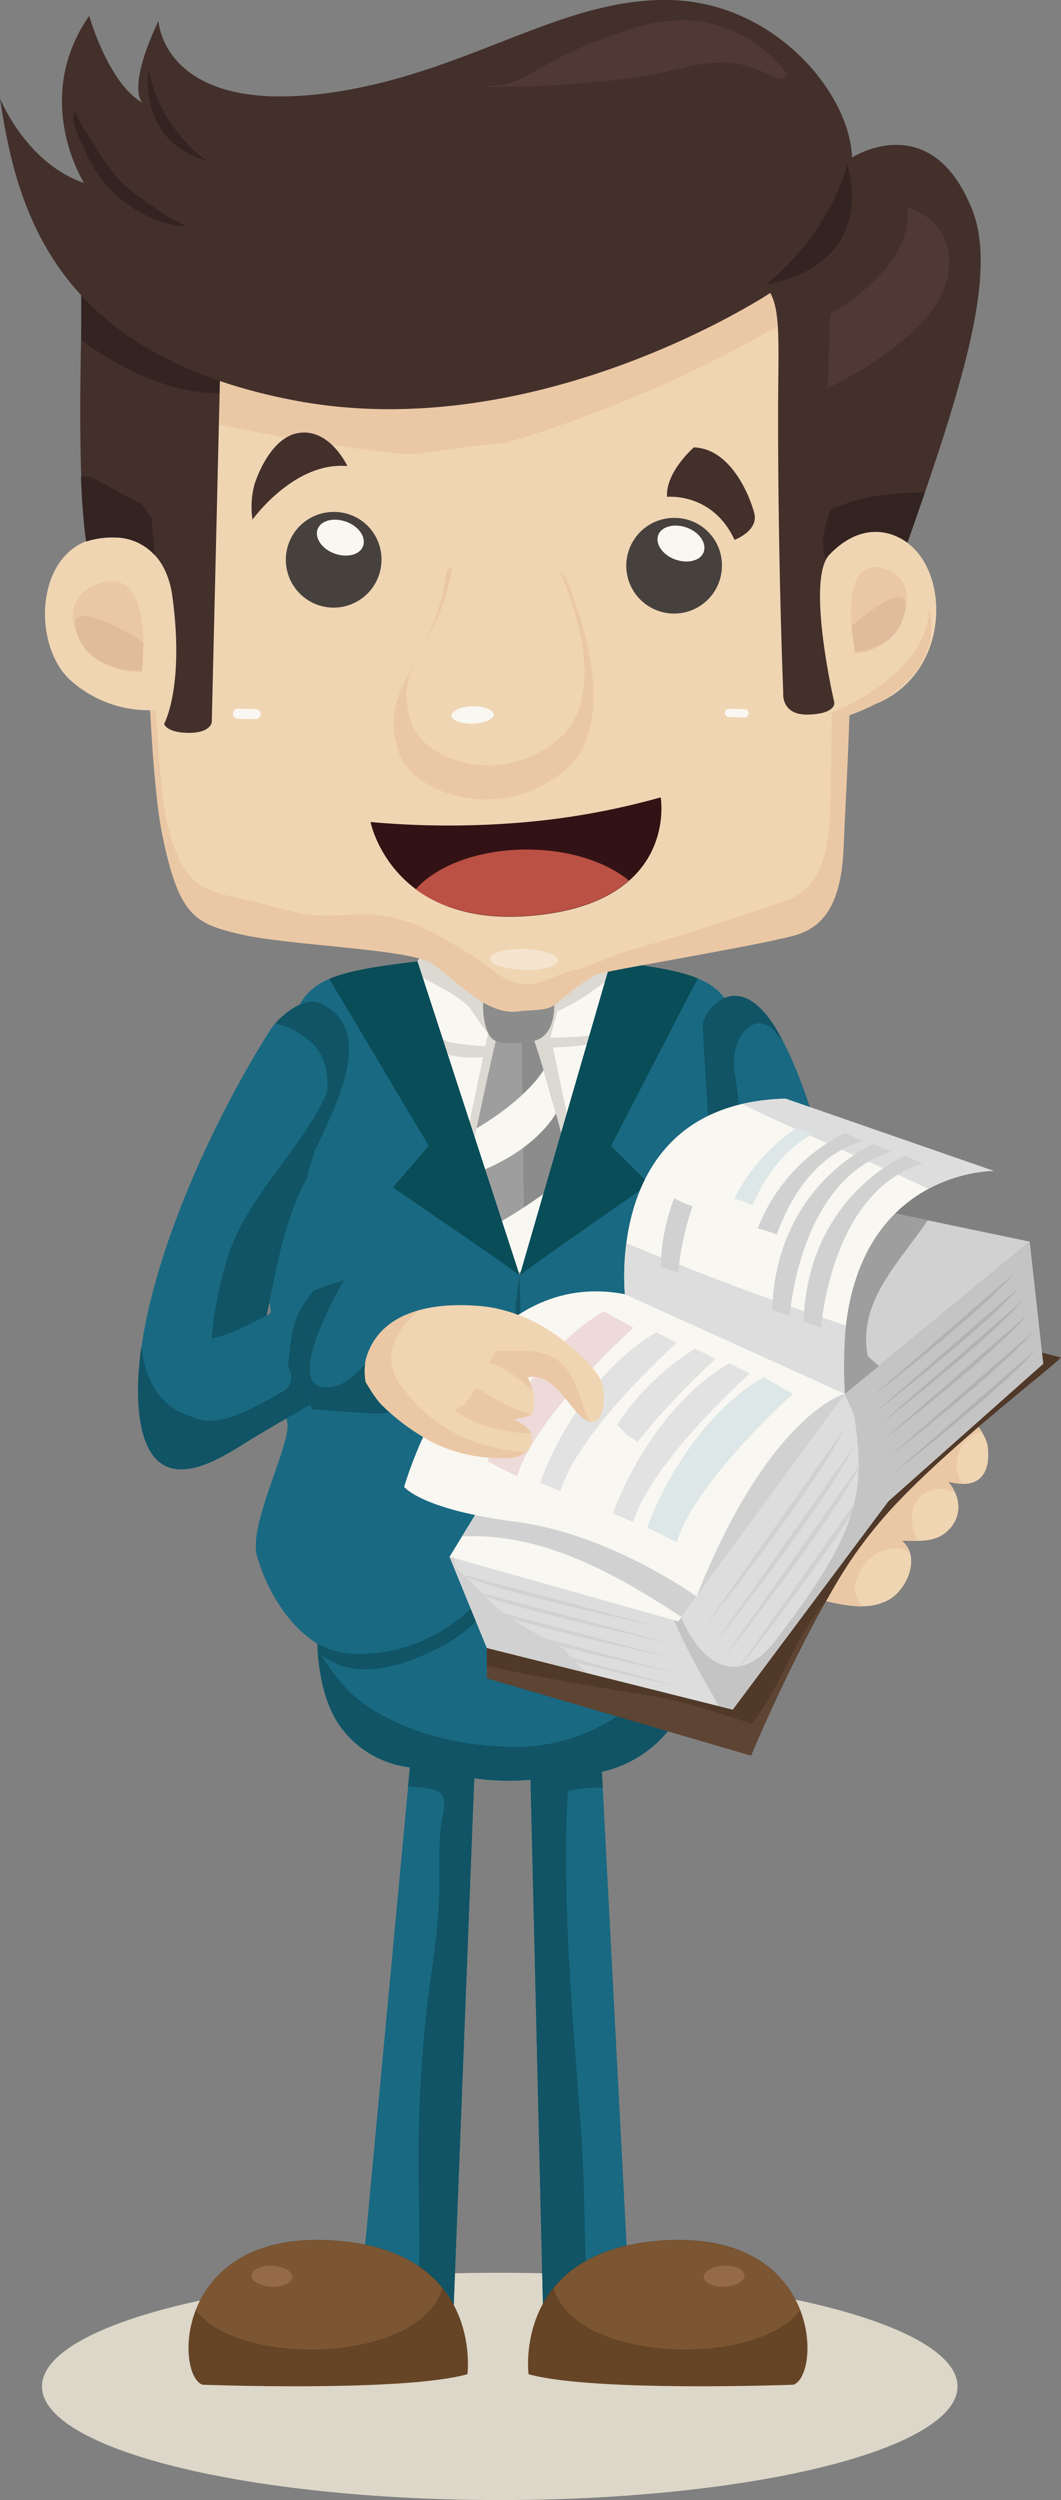 <svg id="Capa_1" data-name="Capa 1" xmlns="http://www.w3.org/2000/svg" viewBox="0 0 186.83 439.96"><rect x="0" y="0" width="186.83" height="439.96" fill="#808080" stroke="none"/><defs><style>.cls-1{fill:#dcd7c8;}.cls-2{fill:#196982;}.cls-3{fill:#105465;}.cls-4{fill:#664426;}.cls-5{fill:#7c5632;}.cls-6{fill:#956a47;}.cls-7{fill:#f9f7f1;}.cls-8{fill:#dcd9d2;}.cls-9{fill:#9e9e9e;}.cls-10{fill:#8c8c8c;}.cls-11{fill:#094d58;}.cls-12{fill:#f0d5b3;}.cls-13{fill:#ebc8a5;}.cls-14{fill:#5d4433;}.cls-15{fill:#503928;}.cls-16{fill:#c4c4c4;}.cls-17{fill:#d1d1d1;}.cls-18{fill:#ddd;}.cls-19{fill:#b2b2b2;}.cls-20{fill:#dde7e7;}.cls-21{fill:#eddad9;}.cls-22{fill:#e3e2e2;}.cls-23{fill:#43302b;}.cls-24{fill:#332422;}.cls-25{fill:#e0bb9c;}.cls-26{fill:#f5e4ce;}.cls-27{fill:#503835;}.cls-28{fill:#47413e;}.cls-29{fill:#321214;}.cls-30{fill:#bb5044;}</style></defs><title>perdoc2</title><ellipse class="cls-1" cx="88" cy="419.96" rx="80.61" ry="20"/><path class="cls-2" d="M134.35,282.14s3.43,18.72-3.34,30.66a20.86,20.86,0,0,1-13.19,9.34l5.22,100-15.31,6.2-2.48-104.78a43.42,43.42,0,0,1-9.91-.27l-4,102.54-11.21-7.51-4.83-4.12,8.71-92.83a17.65,17.65,0,0,1-12.63-7.73c-3.92-6.12-4.77-16.33-2.51-29.64Z" transform="translate(-11.83 -10.34)"/><path class="cls-3" d="M90.07,299.84c-7.35,3.85-14.3,5.7-19.53,3a29.76,29.76,0,0,1-2.71-1.58A71.27,71.27,0,0,1,68.91,284l35,.08C103.25,289.26,94.65,297.44,90.07,299.84Z" transform="translate(-11.83 -10.34)"/><path class="cls-3" d="M134.86,299.14c-1.28,4.2-4.7,4.33-9.52,3.78-9.91-1.13-22.34-14.21-22.07-19.48l31.08-1.3a68.11,68.11,0,0,1,.59,16.9S134.87,299.1,134.86,299.14Z" transform="translate(-11.83 -10.34)"/><path class="cls-3" d="M76.66,310.7c6.9,4.56,15.55,6.68,23.82,7a32.57,32.57,0,0,0,23.6-8.06c3.34-2.88,6.58-6.06,8.68-9.93.79-.74,1.56-1.49,2.31-2.27-.36,5.15-1.45,10.74-4.06,15.34a20.86,20.86,0,0,1-13.19,9.34l.15,2.79a33.18,33.18,0,0,0-5.78.52.54.54,0,0,0-.4.52c-1,19.75.92,39.58,2.35,59.26.73,10,.55,20.07,1.08,30.1.17,3.25.35,6.49.51,9.74l-8,3.25-2.48-104.78a43.42,43.42,0,0,1-9.91-.27l-4,102.54-6.7-4.49c1.31-8.44,1-17,.94-25.57a241.63,241.63,0,0,1,1.66-34.05c.77-5.74,1.66-11.49,1.91-17.28.21-4.85-.34-10.06.69-14.83.51-2.37.35-4-2.49-4.48a31.19,31.19,0,0,0-3.67-.35l.32-3.4a17.65,17.65,0,0,1-12.63-7.73c-2.07-3.23-3.27-7.62-3.62-13C70.16,304.46,72.75,308.12,76.66,310.7Z" transform="translate(-11.83 -10.34)"/><path class="cls-3" d="M134.22,280.67l.35,3.93s-10-.12-21.21.79c-4.3.35-17.21.85-21.61.79-7.94-.1-19.3.8-23.07-.89l.31-3S105.69,275.62,134.22,280.67Z" transform="translate(-11.83 -10.34)"/><path class="cls-4" d="M151.57,430s-35.29,1.33-46.67-1.85c0,0-2.9-22.23,24.36-23.58S156.36,428.25,151.57,430Z" transform="translate(-11.83 -10.34)"/><path class="cls-5" d="M109.32,413c3.43-4.25,9.45-7.87,19.94-8.38,14.14-.69,20.89,5.69,23.46,12.25C145.32,427,113.19,426.31,109.32,413Z" transform="translate(-11.83 -10.34)"/><path class="cls-6" d="M135.76,411.07c0,1,1.68,1.77,3.66,1.68s3.56-1,3.51-2-1.68-1.77-3.66-1.69S135.72,410.06,135.76,411.07Z" transform="translate(-11.83 -10.34)"/><path class="cls-4" d="M47.47,430s35.29,1.33,46.67-1.85c0,0,2.9-22.23-24.36-23.58S42.68,428.25,47.47,430Z" transform="translate(-11.83 -10.34)"/><path class="cls-5" d="M89.72,413c-3.43-4.25-9.45-7.87-19.94-8.38-14.14-.69-20.89,5.69-23.46,12.25C53.72,427,85.85,426.31,89.72,413Z" transform="translate(-11.83 -10.34)"/><path class="cls-6" d="M63.28,411.07c0,1-1.68,1.77-3.66,1.68s-3.56-1-3.51-2,1.68-1.77,3.66-1.69S63.32,410.06,63.28,411.07Z" transform="translate(-11.83 -10.34)"/><path class="cls-7" d="M77.1,190s11.24-4.49,50.51-2.14c0,0,8.13.83,9.45,6.52.75,3.3-1.66,32.7,4.09,60.3,3.6,17.29-5,28-5,28L73.7,282s-6-45.39-4.37-72.9C70,198.24,74.12,189.91,77.1,190Z" transform="translate(-11.83 -10.34)"/><path class="cls-8" d="M87.77,179.89S86.1,190,86.7,191.94a6.73,6.73,0,0,0,5.37,4.28c6.8,1.09,9.47-1.68,9.47-1.68l.39-3.51Z" transform="translate(-11.83 -10.34)"/><path class="cls-7" d="M86.69,177.21s-4.17,6.81-3.56,8.74,5.4,7.41,8.14,7.85c6.81,1.09,8.91.45,8.91.45l1.58-6.81Z" transform="translate(-11.83 -10.34)"/><path class="cls-8" d="M95,188.32a52.12,52.12,0,0,0,4.5,6,4.39,4.39,0,0,0,.73-.12l1.58-6.81L86.69,177.21a21.27,21.27,0,0,0-2.13,4.11C87.39,183.39,93,185.32,95,188.32Z" transform="translate(-11.83 -10.34)"/><path class="cls-8" d="M124,181.74s-.89,8.36-1.52,9.22-2,3.67-15.45,3.75l2.58-10.23Z" transform="translate(-11.83 -10.34)"/><path class="cls-7" d="M125,180s-.89,8.37-1.51,9.22-1.34,3.65-14.79,3.74l2.84-10.32Z" transform="translate(-11.83 -10.34)"/><path class="cls-8" d="M114.61,185.79c1.63-1,3.22-2.49,5-3.19a16,16,0,0,1,5.18-.75c.13-1.08.21-1.84.21-1.84l-13.46,2.65L110,188.33A44.52,44.52,0,0,0,114.61,185.79Z" transform="translate(-11.83 -10.34)"/><polygon class="cls-8" points="85.98 181.71 74.34 237.11 92.98 267.24 109.28 240.97 96.84 181.85 85.98 181.71"/><path class="cls-9" d="M99.39,192.37s-6.82,28.9-10.79,55.72l16.16,25.27,13.95-21.83s-3.86-31.52-13.2-59.24Z" transform="translate(-11.83 -10.34)"/><path class="cls-10" d="M105.5,192.28h-1.08l-.74.43,1.07,80.64,13.95-21.83S114.84,220,105.5,192.28Z" transform="translate(-11.83 -10.34)"/><path class="cls-7" d="M107.54,198.64h0s-2.58,4.79-11.8,10.28c-.54,2.59-1.12,5.41-1.71,8.38h0s10.67-3,15.7-11C109,203.76,108.31,201.2,107.54,198.64Z" transform="translate(-11.83 -10.34)"/><path class="cls-7" d="M114.2,225.18h0c-.56-2.69-1.17-5.51-1.85-8.41h0a98.1,98.1,0,0,1-20.69,12.93h0c-.54,3-1.07,6-1.58,9C103.89,237.66,114.2,225.18,114.2,225.18Z" transform="translate(-11.83 -10.34)"/><path class="cls-7" d="M97.09,261.36c10.41-3.73,20.43-18.06,20.43-18.06h0c-.33-2.09-.74-4.52-1.22-7.21h0c-8.43,11.72-22.72,19.73-22.75,19.75Z" transform="translate(-11.83 -10.34)"/><path class="cls-10" d="M97.1,185.45c-.48,1.41-.24,7,1.87,8,1.22.61,3.66.61,6.48.15,5.22-.86,3.8-8.59,3.8-8.59Z" transform="translate(-11.83 -10.34)"/><path class="cls-2" d="M62.43,260.73c-2.1-12.7-6.62-37.31-2.26-56.74s2.1-21.79,25.17-24.45l18,55.28,16.05-55.28c23.07,2.66,20.81,5,25.17,24.45s-.16,44-2.26,56.74c-.92,5.57,7.62,19.87,5.13,27.76-3.18,10.08-17.39,13.31-17.39,13.31-14.5,0-23.58-13-26.09-23-2.93,10-13.1,22.61-29.11,22.61a14.48,14.48,0,0,1-7.08-1.79c-4.33-2.6-8.55-8.17-10.68-15.47C55.53,278.68,63.06,264.53,62.43,260.73Z" transform="translate(-11.83 -10.34)"/><path class="cls-11" d="M134.69,182.51,119.43,212l6.72,6.69s-22.46,15.59-22.78,16.07l16.05-55.28C126.7,180.37,131.45,181.18,134.69,182.51Z" transform="translate(-11.83 -10.34)"/><path class="cls-11" d="M85.34,179.53l18,55.28C103.06,234.33,81,219.3,81,219.3L87.34,212l-17.53-29.4C73.05,181.23,77.86,180.4,85.34,179.53Z" transform="translate(-11.83 -10.34)"/><path class="cls-3" d="M103.37,234.81l.61,44S100.07,254.93,103.37,234.81Z" transform="translate(-11.83 -10.34)"/><ellipse class="cls-3" cx="99.37" cy="255.98" rx="3.57" ry="3.47"/><ellipse class="cls-3" cx="99.37" cy="236.22" rx="3.57" ry="3.47"/><path class="cls-2" d="M148.93,192.15c-7.05-12.41-13.28-3.81-13.34-1.44,0,1.28.52,10.17,1.26,21.45h19.67C154.5,204.74,151.94,197.43,148.93,192.15Z" transform="translate(-11.83 -10.34)"/><path class="cls-3" d="M141.2,199c-1-6.34,4-11.69,7.57-6.49a8.85,8.85,0,0,0,.79.81c-.21-.39-.42-.8-.63-1.18-7.05-12.41-13.28-3.81-13.34-1.44,0,1.28.52,10.17,1.26,21.45h6.34C142.14,207.91,141.89,203.39,141.2,199Z" transform="translate(-11.83 -10.34)"/><path class="cls-12" d="M152.05,291.22c5.2.32,10.82,3.32,16,.81,3.37-1.63,6.13-7.71,2.56-10.56,3.29.05,6.22.38,8.47-2.11s1.85-5.77-.3-8.32c4.93,1.44,7.53-.77,7-6-.31-3-5.37-8.89-8.49-8.7-1.82.12-5,2.64-6.51,3.64a25.59,25.59,0,0,0-6.28,6.09c-3.49,4.58-8.79,16.35-8.94,16.69Z" transform="translate(-11.83 -10.34)"/><path class="cls-13" d="M181.32,271.44a6,6,0,0,1-.06-6.67,6.12,6.12,0,0,1,3.43-2.48c-1.71-2.9-5.1-6.11-7.42-6-1.82.12-5,2.64-6.51,3.64a25.59,25.59,0,0,0-6.28,6.09c-3.49,4.58-8.79,16.35-8.94,16.69l-3.5,8.49c3.78.23,7.77,1.87,11.66,1.79a4.7,4.7,0,0,1-1.07-1.71c-.76-2.08.35-4.32,1.65-5.89a6.88,6.88,0,0,1,5.35-2.6,6.11,6.11,0,0,1,2.39.66,4.32,4.32,0,0,0-1.41-2c1,0,1.9,0,2.8,0a9.74,9.74,0,0,1-1-3.64A5.32,5.32,0,0,1,174,273.6a5.13,5.13,0,0,1,4.91-1,9.5,9.5,0,0,1,1.13.48,8.7,8.7,0,0,0-1.28-2A9.27,9.27,0,0,0,181.32,271.44Z" transform="translate(-11.83 -10.34)"/><path class="cls-14" d="M97.56,300.33v5.36l46.53,13.62s13.4-32.35,24.85-44l-2.13-5Z" transform="translate(-11.83 -10.34)"/><path class="cls-15" d="M144.2,313.7c5.29-6.72,7.52-15.31,13.06-21.53a80.75,80.75,0,0,1,12.26-17.08C180,264,196.34,251.6,198.66,249.23l-6.24-1.6-94.86,52.7v3.27a3.14,3.14,0,0,1,.42,0c9.67,2.07,19.08,3.67,28.84,5.24,6,1,11.64,3,17.35,4.83Z" transform="translate(-11.83 -10.34)"/><polygon class="cls-16" points="146.44 247.19 155.82 264.75 183.71 240 181.32 218.5 146.44 247.19"/><polygon class="cls-17" points="148.42 211.63 181.32 218.5 148.75 245.29 110.1 228.53 148.42 211.63"/><path class="cls-9" d="M164.6,248.86c-1.7-9.59,5.45-16.14,10.59-23.77L160.25,222l-38.32,16.9,38.65,16.76,6-4.92C166.45,250.48,164.65,249.16,164.6,248.86Z" transform="translate(-11.83 -10.34)"/><path class="cls-7" d="M121.93,238.87s-4.3-34.33,28.23-35.19l36.62,12.71s-29-.21-26.2,39.24Z" transform="translate(-11.83 -10.34)"/><path class="cls-18" d="M160.77,243.6c-13.16-4.42-25.89-9.17-38.64-14.49a42.91,42.91,0,0,0-.19,9.75l38.65,16.76A88.49,88.49,0,0,1,160.77,243.6Z" transform="translate(-11.83 -10.34)"/><path class="cls-18" d="M175.31,219.56a26.43,26.43,0,0,1,11.47-3.17l-36.62-12.71a38.11,38.11,0,0,0-7.66.94C152.25,209.47,165.25,214.77,175.31,219.56Z" transform="translate(-11.83 -10.34)"/><polygon class="cls-7" points="85.73 290 129.02 300.85 156.65 263.88 148.75 245.29 120.78 277.13 79.16 273.96 85.73 290"/><polygon class="cls-18" points="85.73 290 129.02 300.85 156.65 263.88 148.75 245.29 120.78 277.13 79.16 273.96 85.73 290"/><path class="cls-17" d="M165.53,270.3l-24.64,34.94S160.2,281.09,165.53,270.3Z" transform="translate(-11.83 -10.34)"/><path class="cls-16" d="M168.48,274.22l-6.22-14.64c1,6.81,1.4,12.58-1.29,19.39-2.78,7.06-7.88,13.79-12.4,19.83-7.18,9.59-14.52,3.51-17.49-5.85a3.13,3.13,0,0,1-.13-1.06c-.22.51-.44,1-.62,1.56a3.42,3.42,0,0,1-.33.61c2.19,5.8,5.36,11.11,8.4,16.5l2.46.62Z" transform="translate(-11.83 -10.34)"/><path class="cls-17" d="M111.21,300.53a93.22,93.22,0,0,1-10.36-6.06c-3-2.07-5.1-5.18-7.92-7.46a2.5,2.5,0,0,1-1-2.65L91,284.3l6.57,16,17.85,4.47A15.24,15.24,0,0,1,111.21,300.53Z" transform="translate(-11.83 -10.34)"/><polygon class="cls-7" points="79.16 273.96 119.45 285.33 148.75 245.29 107.46 227.76 79.16 273.96"/><path class="cls-17" d="M131.84,294.9l28.74-39.27L119.29,238.1,93.17,280.73C107.31,280,120.18,287.26,131.84,294.9Z" transform="translate(-11.83 -10.34)"/><path class="cls-7" d="M160.58,255.63s-13.24,3.36-26.1,35.66c0,0-15.19-11-31.84-13.15S83,272,83,272s11-39.17,38.79-33.92Z" transform="translate(-11.83 -10.34)"/><path class="cls-17" d="M93.32,287.44l34.41,9.16S96.74,289.87,93.32,287.44Z" transform="translate(-11.83 -10.34)"/><path class="cls-17" d="M95.32,290.32l34.41,9.16S98.73,292.76,95.32,290.32Z" transform="translate(-11.83 -10.34)"/><path class="cls-17" d="M95.32,292.83,129.73,302S98.73,295.26,95.32,292.83Z" transform="translate(-11.83 -10.34)"/><path class="cls-17" d="M96.57,295.66,131,304.82S100,298.09,96.57,295.66Z" transform="translate(-11.83 -10.34)"/><path class="cls-17" d="M97.56,298.11,132,307.27S101,300.55,97.56,298.11Z" transform="translate(-11.83 -10.34)"/><path class="cls-17" d="M160.58,261.66,135.94,296.6S155.25,272.45,160.58,261.66Z" transform="translate(-11.83 -10.34)"/><path class="cls-17" d="M162.26,264.73l-24.64,34.94S156.93,275.52,162.26,264.73Z" transform="translate(-11.83 -10.34)"/><path class="cls-17" d="M163.79,267.31l-24.64,34.94S158.47,278.1,163.79,267.31Z" transform="translate(-11.83 -10.34)"/><path class="cls-19" d="M192.71,241.74l-25.3,21.93S186.62,248.95,192.71,241.74Z" transform="translate(-11.83 -10.34)"/><path class="cls-19" d="M193.78,244.67l-25.3,21.93S187.69,251.87,193.78,244.67Z" transform="translate(-11.83 -10.34)"/><path class="cls-19" d="M194.24,247.83l-25.3,21.93S188.15,255,194.24,247.83Z" transform="translate(-11.83 -10.34)"/><path class="cls-19" d="M190.64,234.21l-25.3,21.93S184.54,241.42,190.64,234.21Z" transform="translate(-11.83 -10.34)"/><path class="cls-19" d="M191.31,236.87,166,258.8S185.22,244.07,191.31,236.87Z" transform="translate(-11.83 -10.34)"/><path class="cls-19" d="M192,239.13l-25.3,21.92S185.88,246.33,192,239.13Z" transform="translate(-11.83 -10.34)"/><path class="cls-20" d="M151.47,255.63S134.09,271.15,131,281.76l-5.21-2.63s6.2-18.07,20.48-26.42Z" transform="translate(-11.83 -10.34)"/><path class="cls-21" d="M123.37,244S106,259.55,102.89,270.16l-5.2-2.64s6.2-18.07,20.48-26.42Z" transform="translate(-11.83 -10.34)"/><path class="cls-22" d="M143.84,252.07s-17.39,15.51-20.49,26.13l-3.6-1.53s6.2-18.07,20.48-26.43Z" transform="translate(-11.83 -10.34)"/><path class="cls-22" d="M131,246.64s-17.39,15.51-20.48,26.13l-3.6-1.53s6.2-18.07,20.48-26.43Z" transform="translate(-11.83 -10.34)"/><path class="cls-22" d="M134.22,247.68a44,44,0,0,0-13.71,13.4c.57.54,1.13,1.15,1.71,1.77.64.38,1.26.81,1.87,1.23a131.68,131.68,0,0,1,13.74-14.58Z" transform="translate(-11.83 -10.34)"/><path class="cls-17" d="M156.42,244s1.62-24,17.85-28.87l-3.05-1.42s-17.14,7.07-17.9,29.18Z" transform="translate(-11.83 -10.34)"/><path class="cls-17" d="M130.54,221.19a36.83,36.83,0,0,0-2.39,12.05l3.1,1.11a50.75,50.75,0,0,1,2.54-11.76A14.64,14.64,0,0,1,130.54,221.19Z" transform="translate(-11.83 -10.34)"/><path class="cls-17" d="M150.89,241.92s1.62-24,17.86-28.87l-3.06-1.42s-17.13,7.07-17.9,29.18Z" transform="translate(-11.83 -10.34)"/><path class="cls-17" d="M160.64,209.71a31.42,31.42,0,0,0-15.39,16.81,22.63,22.63,0,0,1,3.35,1.09c2.42-6.66,6.88-14,15.08-16.48Z" transform="translate(-11.83 -10.34)"/><path class="cls-20" d="M152.16,208.82a32.21,32.21,0,0,0-11,12.43,25.88,25.88,0,0,1,3.17,1.21c2.14-4.91,5.47-9.81,10.65-12.59C154,209.54,153.1,209.18,152.16,208.82Z" transform="translate(-11.83 -10.34)"/><path class="cls-2" d="M58.76,241.95c1.3-5.8,2.86-16.76,7.15-24.28a1.47,1.47,0,0,1-.11-1.22c2.07-6.63,13.83-23.56,2.86-29.37-3.69-2-8.36,3.13-9.09,4.28C48,209.53,35.95,237,36.17,255.49c.07,5.65,1.25,12.23,6.16,13.27,4.18.88,9.39-2.43,13-4.68s9.6-5.7,11.82-6.84c6-3.1,8.68-8.62,12.58-14.9C88.59,228,63.22,237.81,58.76,241.95Z" transform="translate(-11.83 -10.34)"/><path class="cls-3" d="M67.35,211.44a1.58,1.58,0,0,1,.07.62c0,.23-.07.47-.11.71C70.92,204.91,78,192,68.66,187.08c-3-1.61-6.72,1.54-8.35,3.35A13.82,13.82,0,0,1,67,194.12C71.11,198.34,69.37,205.77,67.35,211.44Z" transform="translate(-11.83 -10.34)"/><path class="cls-3" d="M70,201.26l-.33.8C65.2,212.49,55.46,220.59,52,231.36a67.72,67.72,0,0,0-2.91,14.51c3.69-.64,9.33-3.91,9.68-4,1.3-5.81,2.86-16.73,7.14-24.23C65.72,217.34,69.44,206.47,70,201.26Z" transform="translate(-11.83 -10.34)"/><path class="cls-3" d="M67.07,237.45a19.89,19.89,0,0,0-2.85,4.41c-1.26,2.89-1.3,6-1.7,9.09a2.87,2.87,0,0,1-1,4.35c-3.89,2.08-11.06,6.84-15.86,4.35-5.82-1.65-8.3-6.61-8.92-12.41a54.14,54.14,0,0,0-.61,8.26c.07,5.65,1.25,12.23,6.16,13.27,4.18.88,9.39-2.43,13-4.68s9.6-5.7,11.82-6.84c6-3.1,8.68-8.62,12.58-14.9C85.9,232.37,75.48,234.09,67.07,237.45Z" transform="translate(-11.83 -10.34)"/><path class="cls-3" d="M80.61,240.72l-6.93,14.22,4.23,4.19c7.71-.15,6.2-4.89,6.2-4.89Z" transform="translate(-11.83 -10.34)"/><path class="cls-12" d="M71.8,247.92c3.27,2.38,4.63,6.92,7.29,9.7a38.94,38.94,0,0,0,9.42,6.8,27.76,27.76,0,0,0,13,2.49c1.89-.13,3.82-.94,4-3,.17-2.24-1.61-2.77-3.16-3.76a26.43,26.43,0,0,0,3.12-.77c.86-2.77.38-3.92-.69-6.67,4.22-.93,7,4.87,9.46,7,4,3.36,4.68-4,3.24-6.74s-5.42-6-7.92-7.82a28.38,28.38,0,0,0-10.86-4.66c-5-.91-10.76-.26-15.93-.26Z" transform="translate(-11.83 -10.34)"/><path class="cls-13" d="M82.48,254.26c-4-5.5-.58-10.59,4.2-14.17-1.32,0-2.62.09-3.88.09l-11,7.74c3.27,2.38,4.63,6.92,7.29,9.7a38.94,38.94,0,0,0,9.42,6.8,27.76,27.76,0,0,0,13,2.49,5.29,5.29,0,0,0,2.91-1C95.62,265.18,88.16,262,82.48,254.26Z" transform="translate(-11.83 -10.34)"/><path class="cls-13" d="M104.82,259c-3.35-.86-6.2-2.76-9.14-4.51a17.09,17.09,0,0,1-1.24,1.93,5.89,5.89,0,0,1-2.66,2.09c4.09,2.86,8.55,3.85,13.57,4.11-.46-1.23-1.79-1.74-3-2.5a26.43,26.43,0,0,0,3.12-.77l0-.06a1.41,1.41,0,0,1-.67-.29Z" transform="translate(-11.83 -10.34)"/><path class="cls-13" d="M115.31,259.75c-1.34-3-2.05-7.12-4.55-9.45-3-2.77-7-2.25-10.74-2.21a1.62,1.62,0,0,1-.74-.17c-.48.73-.94,1.51-1.36,2.32,2.53.41,5.81,3.07,7.75,4.93a26.24,26.24,0,0,0-.88-2.47c4.22-.93,7,4.87,9.46,7a3.07,3.07,0,0,0,1.82.85A1.35,1.35,0,0,1,115.31,259.75Z" transform="translate(-11.83 -10.34)"/><path class="cls-2" d="M72.64,235.22s-12.33,7.9-5.84,23.16l11.11.76s-2.86-5.76-1.55-10C78,243.85,83,240,93.17,240,93.17,240,86.86,231.77,72.64,235.22Z" transform="translate(-11.83 -10.34)"/><path class="cls-3" d="M76.12,250.37c-1.73,2-3.65,3.89-6.45,4.09-7.91.57.5-14.95,2.91-19.2h0c-1,.7-11.94,8.56-5.75,23.1l11.11.76S75.57,254.4,76.12,250.37Z" transform="translate(-11.83 -10.34)"/><path class="cls-13" d="M37.2,97s.25,45.92,3.2,60.22,5.63,15.69,14.07,17.6,29.16,2.52,33.17,4.95,9.61,9.37,15.41,8.56c2.36-.33,5,0,6.57-1.23,2.28-1.84,5.85-4.92,7.88-5.45,3.43-.89,30.43-5.37,34.9-6.89s7.65-5.39,8-15.62,3.33-51.76-1.15-71.72-7.35-36.55-20.38-44.21C134.9,39.49,36.78,12.79,37.2,97Z" transform="translate(-11.83 -10.34)"/><path class="cls-12" d="M157.77,135.81c21.61-.35,22.88-24.76,13-30.5s-16.67,6.4-16.67,6.4Z" transform="translate(-11.83 -10.34)"/><path class="cls-12" d="M40.33,135.2A20.64,20.64,0,0,1,24.18,130c-7.19-6.65-6-24.54,6.33-25.13s11.71,12.77,11.71,12.77Z" transform="translate(-11.83 -10.34)"/><path class="cls-12" d="M40,91.17s-1.93,27-.61,46.06c.4,5.75.85,12.76,1.5,16.07,2.81,14.29,7.47,13.77,15.56,15.66,2.91.68,5.8,1.64,8.72,2.16,3.93.7,7.95,0,11.91.16A26.34,26.34,0,0,1,89,175a88,88,0,0,1,8.1,4.93c2.42,1.7,4.18,3.58,7.28,3.61s5.38-1.75,8.31-2.42c3.56-.82,6.67-2.59,10.2-3.6,14.38-4.08,25.85-8.19,27.45-8.76,4.28-1.52,7.34-5.4,7.66-15.63s1.22-51.83-3.05-71.78-5-36.48-17.42-44.12C133.71,33.51,39.69,6.93,40,91.17Z" transform="translate(-11.83 -10.34)"/><path class="cls-13" d="M100.74,88.32A222.89,222.89,0,0,0,151.92,65.9c-2.51-12.84-5.36-23.1-14.42-28.65C133.84,33.63,46,8.73,40.28,83c14.43,3,28.82,5.94,43.5,7.32C89.24,89.78,95,88.73,100.74,88.32Z" transform="translate(-11.83 -10.34)"/><path class="cls-23" d="M26.74,50.81S24.83,91,27,105.63a15.48,15.48,0,0,1,5.78-.68c2.86.21,8.3,2.08,9.42,10.46,2.12,15.92-1.48,22.33-1.48,22.33s.43,1.54,4.31,1.57,4.09-1.86,4.09-1.86L51,58.79Z" transform="translate(-11.83 -10.34)"/><path class="cls-24" d="M39.09,108.06c-.12-2.14-.49-4.17-.51-6.68A20.09,20.09,0,0,1,36.74,99c-3.09-1.4-5.93-3.28-9-4.77-.55,0-1.09-.07-1.65-.08A110.1,110.1,0,0,0,27,105.63a15.48,15.48,0,0,1,5.78-.68A9.58,9.58,0,0,1,39.09,108.06Z" transform="translate(-11.83 -10.34)"/><path class="cls-24" d="M26.13,58.24v11.9s12.06,9.62,24.32,9.4l.32-10.26Z" transform="translate(-11.83 -10.34)"/><path class="cls-23" d="M39.74,14S40.5,32.09,73.43,26.1C95.84,22,111.72,9.81,130.06,10.35s31.46,16.48,31.8,27.72c0,0,13.87-9,21.14,9.11,4.47,11.18-1.41,30.33-11.38,58.66a11.1,11.1,0,0,0-1.52-.92c-2.32-1.16-7.05-2.31-12.19,3-4.22,4.33.82,26,.82,26s.48,2-4.5,2.17-4.48-3.89-4.48-3.89-.91-21.71-.91-48.87c0-11.32.55-18.16-1.38-21.43,0,0-40.88,27.11-83.81,18.9s-49-34.55-51.82-53.14c0,0,4.53,11.37,14.79,14.87,0,0-9.32-14.71.92-29.4,0,0,3.32,11.8,9.34,15.28C36.88,28.42,34.07,26,39.74,14Z" transform="translate(-11.83 -10.34)"/><path class="cls-24" d="M174.68,97c-5.93,0-11.49.64-16.45,3l-.29.5c-.85,2.37-1.8,5.48-.65,8.27h0a3.79,3.79,0,0,1,.63-.9c5.13-5.28,9.87-4.12,12.19-3a11.1,11.1,0,0,1,1.52.92q1.61-4.57,3.07-8.83Z" transform="translate(-11.83 -10.34)"/><path class="cls-13" d="M162.39,125.3s-3.52-17.43,5.08-14.92c5.28,1.54,4.8,7.43,1.89,11.13C167.54,123.84,164.59,125.37,162.39,125.3Z" transform="translate(-11.83 -10.34)"/><path class="cls-25" d="M162.4,125.08l-.63-4.52s10.75-9.65,9.4-2.63S162.4,125.08,162.4,125.08Z" transform="translate(-11.83 -10.34)"/><path class="cls-13" d="M36.84,128.58s2.41-19.26-7.81-15.49c-6.28,2.31-5.05,8.62-1.11,12.26C30.4,127.63,34.16,128.92,36.84,128.58Z" transform="translate(-11.83 -10.34)"/><path class="cls-25" d="M36.81,128.34l.28-5s-14.16-9.09-11.76-1.68S36.81,128.34,36.81,128.34Z" transform="translate(-11.83 -10.34)"/><ellipse class="cls-26" cx="104.11" cy="179.18" rx="1.84" ry="5.97" transform="translate(-89.91 267.59) rotate(-88.3)"/><path class="cls-13" d="M160.52,136.52l-2.24-.72s17.16-6.75,17.13-18.53C175.42,117.28,179.74,130.15,160.52,136.52Z" transform="translate(-11.83 -10.34)"/><path class="cls-24" d="M24.86,30.53C24.39,32.1,26,35,26.5,36.23a24.87,24.87,0,0,0,3.65,6.16A21.86,21.86,0,0,0,42,49.85a8.77,8.77,0,0,0,2.52.31,14.51,14.51,0,0,0-2.58-1.34c-1-.56-1.8-1.24-2.74-1.87A36.78,36.78,0,0,1,33,42.13a30.12,30.12,0,0,1-4.34-5.9c-.93-1.68-2.08-3-2.89-4.82A11.9,11.9,0,0,1,25.16,30,1.36,1.36,0,0,0,24.86,30.53Z" transform="translate(-11.83 -10.34)"/><path class="cls-24" d="M38,22.5S35.93,35.17,48.2,38.63C48.2,38.63,39.8,32.91,38,22.5Z" transform="translate(-11.83 -10.34)"/><path class="cls-24" d="M161,39.24s6.07,17.31-14.41,21.23C146.62,60.47,157.56,52.23,161,39.24Z" transform="translate(-11.83 -10.34)"/><path class="cls-27" d="M150.48,23.46s-9.12-13.84-27.06-8.18-17.83,9.94-25.31,10.2,19.09.71,33.36-3.06S148,26.43,150.48,23.46Z" transform="translate(-11.83 -10.34)"/><path class="cls-27" d="M158,65.53s14.72-7.68,13.59-18.68c0,0,9.32,2.26,7,12.67s-21,19.13-21,19.13Z" transform="translate(-11.83 -10.34)"/><path class="cls-7" d="M57.73,136.06a.9.9,0,0,1-.94.85l-3.07-.09a.89.89,0,0,1-.88-.91h0a.9.9,0,0,1,.94-.86l3.07.09a.9.9,0,0,1,.88.92Z" transform="translate(-11.83 -10.34)"/><path class="cls-7" d="M143.64,135.89a.68.68,0,0,1-.65.71l-2.9-.08a.68.68,0,0,1-.61-.74h0a.69.69,0,0,1,.65-.71l2.9.08a.69.69,0,0,1,.61.75Z" transform="translate(-11.83 -10.34)"/><path class="cls-13" d="M111.37,111.89s11.33,24.74-.2,34.14-26.48,3.88-29-2.91c-4.37-12,6.2-15.7,8.24-32.12a12.76,12.76,0,0,1,9.82-4.39C106.89,106.52,111.37,111.89,111.37,111.89Z" transform="translate(-11.83 -10.34)"/><path class="cls-12" d="M110.36,110.85s10,21-.21,29.6S86.56,144,84.35,137.76c-3.91-11,5.38-13.42,7.18-28.45a12.91,12.91,0,0,1,8.93-3.3C106.36,105.94,110.36,110.85,110.36,110.85Z" transform="translate(-11.83 -10.34)"/><path class="cls-7" d="M91.33,136.28c0,.84,1.71,1.47,3.77,1.41s3.7-.79,3.67-1.63-1.72-1.47-3.77-1.41S91.31,135.44,91.33,136.28Z" transform="translate(-11.83 -10.34)"/><path class="cls-23" d="M73,92.36s-3-6.55-8.43-5.85-7.93,9.08-7.93,9.08a15.27,15.27,0,0,0-.35,6.2S63.61,91.53,73,92.36Z" transform="translate(-11.83 -10.34)"/><path class="cls-23" d="M134,89.07s-5,4.37-4.71,8.7c0,0,8-.83,11.88,7.57,0,0,4.3-1.57,3.47-4.73S140.43,89.25,134,89.07Z" transform="translate(-11.83 -10.34)"/><path class="cls-28" d="M79,109.06A8.42,8.42,0,1,1,71,100.44,8.33,8.33,0,0,1,79,109.06Z" transform="translate(-11.83 -10.34)"/><path class="cls-7" d="M75.72,106.55c-.65,1.51-2.94,2-5.13,1.15s-3.44-2.83-2.79-4.34,2.95-2,5.14-1.15S76.37,105,75.72,106.55Z" transform="translate(-11.83 -10.34)"/><path class="cls-28" d="M138.95,110.1a8.42,8.42,0,1,1-7.94-8.61A8.33,8.33,0,0,1,138.95,110.1Z" transform="translate(-11.83 -10.34)"/><path class="cls-7" d="M135.7,107.59c-.65,1.51-2.94,2-5.13,1.15s-3.44-2.83-2.79-4.34,2.95-2,5.14-1.15S136.35,106.08,135.7,107.59Z" transform="translate(-11.83 -10.34)"/><path class="cls-29" d="M77.08,155a154.11,154.11,0,0,0,26,.13,130.73,130.73,0,0,0,25.09-4.47s3.18,18.25-22.08,20.78S77.08,155,77.08,155Z" transform="translate(-11.83 -10.34)"/><path class="cls-30" d="M106.08,171.4c8-.81,13.19-3.21,16.49-6.1-4-3.3-10.56-5.46-18-5.46-8.49,0-15.85,2.82-19.55,7C89.39,170,96,172.4,106.08,171.4Z" transform="translate(-11.83 -10.34)"/></svg>